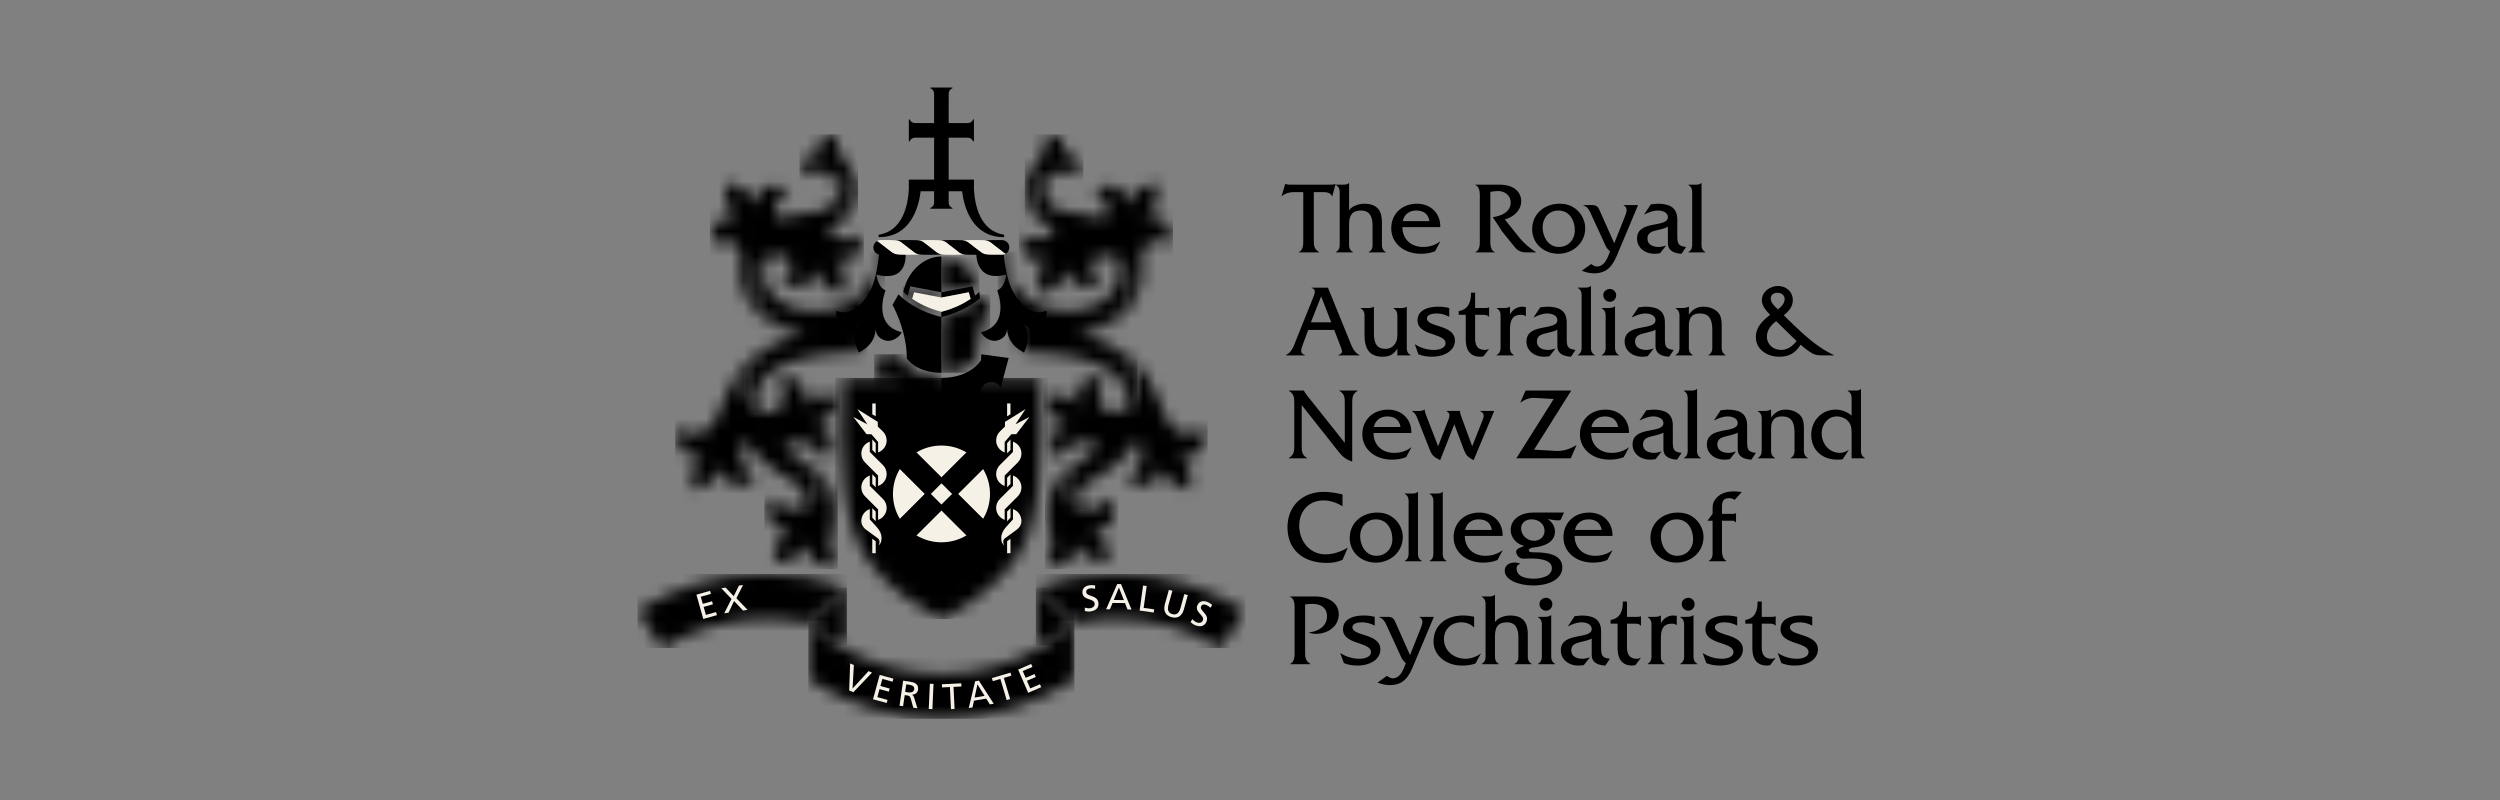 <svg width="200" height="64" viewBox="0 0 200 64" fill="none" xmlns="http://www.w3.org/2000/svg">
<rect x="0" y="0" width="200" height="64" fill="#808080" stroke="none"/>
<mask id="mask0_2763_3855" style="mask-type:luminance" maskUnits="userSpaceOnUse" x="79" y="20" width="12" height="14">
<path d="M79.823 20.113L80.312 22.011C80.377 21.997 80.44 21.982 80.506 21.965C80.506 21.965 80.488 22.16 80.412 22.4L81.911 28.204C81.911 28.204 83.061 28.124 85.097 28.409C87.576 28.755 90.153 29.81 90.153 31.847C90.153 32.45 89.769 32.978 89.167 33.033C89.148 33.034 89.129 33.035 89.109 33.038C90.184 33.013 90.991 32.345 90.991 30.896C90.991 29.127 89.587 27.935 88.389 27.388C87.776 27.123 87.076 26.889 86.264 26.675C86.264 26.675 90.347 26.149 90.347 22.965C90.347 20.881 89.277 20.473 88.504 20.448C90.459 20.732 89.857 24.862 85.467 24.893C80.847 24.924 80.395 20.789 80.395 20.789L80.333 20.131L79.823 20.113Z" fill="white"/>
</mask>
<g mask="url(#mask0_2763_3855)">
<path d="M90.991 20.113H79.823V33.038H90.991V20.113Z" fill="black"/>
</g>
<mask id="mask1_2763_3855" style="mask-type:luminance" maskUnits="userSpaceOnUse" x="82" y="10" width="5" height="9">
<path d="M83.581 10.75C84.138 11.841 82.706 13.242 82.434 13.72C82.132 14.252 81.985 14.879 82.046 15.536C82.156 16.712 82.945 17.789 84.001 18.152C83.4 17.875 82.704 17.056 82.704 15.932C82.704 14.424 84.217 13.716 85.236 13.716L85.246 13.724C85.668 13.73 86.046 13.867 86.326 14.139C86.665 12.78 86.1 12.214 85.018 12.324C85.538 10.863 84.17 10.746 83.72 10.746C83.634 10.746 83.581 10.75 83.581 10.75Z" fill="white"/>
</mask>
<g mask="url(#mask1_2763_3855)">
<path d="M86.665 10.746H81.985V18.152H86.665V10.746Z" fill="black"/>
</g>
<mask id="mask2_2763_3855" style="mask-type:luminance" maskUnits="userSpaceOnUse" x="81" y="13" width="13" height="14">
<path d="M82.704 15.932C82.704 17.056 83.4 17.875 84.001 18.152C84.134 18.198 84.272 18.234 84.411 18.257C83.585 19.742 81.893 19.041 81.72 18.698C81.72 18.698 81.518 20.173 82.312 20.615C83.203 21.112 83.779 20.577 83.879 20.473C82.838 21.579 83.003 22.675 83.214 23.543C84.064 23.267 85.088 22.831 85.485 21.369C85.449 21.509 85.297 22.278 86.186 22.772C86.981 23.217 87.947 22.609 88.136 22.271C87.707 22.221 87.357 21.883 87.318 21.436C87.272 20.928 87.668 20.468 88.178 20.439C88.295 20.428 88.403 20.433 88.504 20.448C89.277 20.473 90.347 20.881 90.347 22.965C90.347 26.149 86.264 26.675 86.264 26.675C86.264 26.675 92.158 26.145 91.365 20.598C91.251 19.803 91.893 19.412 92.365 19.243C92.785 19.091 93.243 19.262 93.468 19.628C93.693 19.315 93.836 18.186 93.099 17.654C92.272 17.06 91.636 17.523 91.525 17.618C91.521 17.622 91.515 17.626 91.509 17.631H91.508C91.508 17.632 91.508 17.632 91.508 17.633C91.508 17.633 91.508 17.632 91.508 17.631H91.509C91.511 17.629 91.517 17.625 91.525 17.618C92.686 16.636 92.647 15.53 92.541 14.644C91.663 14.824 90.594 15.134 90.033 16.544C90.033 16.545 90.032 16.545 90.032 16.546C90.028 16.561 90.024 16.567 90.024 16.567C90.026 16.561 90.03 16.552 90.032 16.546C90.032 16.545 90.033 16.545 90.033 16.544C90.083 16.409 90.324 15.664 89.497 15.069C88.76 14.54 87.729 15.034 87.504 15.346C88.196 15.504 89.081 16.507 88.252 17.595C87.326 17.068 85.993 17.2 84.776 16.838C84.112 16.638 83.632 16.018 83.573 15.396C83.496 14.561 84.153 13.815 85.041 13.733C85.11 13.726 85.178 13.724 85.246 13.724L85.236 13.716C84.217 13.716 82.704 14.424 82.704 15.932Z" fill="white"/>
</mask>
<g mask="url(#mask2_2763_3855)">
<path d="M93.836 13.716H81.518V26.675H93.836V13.716Z" fill="black"/>
</g>
<mask id="mask3_2763_3855" style="mask-type:luminance" maskUnits="userSpaceOnUse" x="83" y="27" width="14" height="14">
<path d="M90.991 30.896C90.991 32.345 90.185 33.013 89.109 33.038H89.063H89.048C88.58 33.03 88.17 32.726 88.028 32.291C87.841 31.722 87.879 31.083 88.197 30.522C88.236 30.453 88.273 30.386 88.319 30.323C87.982 30.133 86.835 30.117 86.388 30.907C85.886 31.792 86.418 32.369 86.523 32.47C85.42 31.425 84.319 31.587 83.447 31.792C83.722 32.642 84.153 33.663 85.618 34.066C85.478 34.029 84.708 33.874 84.207 34.758C83.76 35.548 84.369 36.52 84.706 36.707C84.736 36.638 84.774 36.572 84.812 36.503C85.41 35.446 86.573 34.884 87.996 35.747C87.508 36.213 87.102 36.466 86.645 36.747C86.127 37.078 85.247 37.821 85.247 38.848C85.247 39.915 86.07 40.766 87.186 40.766H87.189C86.694 40.752 86.275 40.358 86.228 39.858C86.214 39.715 86.228 39.572 86.279 39.447C86.591 38.68 87.315 38.564 88.776 37.516C90.173 36.511 90.51 35.961 90.984 35.122C91.656 36.133 91.376 37.494 90.363 38.165C90.296 38.208 90.233 38.25 90.162 38.286C90.377 38.607 91.389 39.144 92.148 38.644C92.999 38.083 92.79 37.327 92.743 37.19C92.74 37.185 92.737 37.178 92.735 37.172C92.736 37.175 92.739 37.181 92.743 37.19C93.249 38.62 94.301 38.976 95.171 39.19C95.316 38.307 95.397 37.203 94.278 36.178C94.275 36.175 94.272 36.172 94.27 36.171C94.272 36.172 94.275 36.175 94.278 36.178C94.386 36.275 94.999 36.764 95.849 36.202C96.609 35.702 96.51 34.562 96.295 34.24C96.237 34.289 96.172 34.333 96.106 34.376C95.091 35.044 93.994 34.684 93.455 33.753C93.086 33.113 92.731 32.091 92.338 31.223C91.584 29.543 90.531 28.306 88.389 27.388C89.587 27.935 90.991 29.127 90.991 30.896Z" fill="white"/>
</mask>
<g mask="url(#mask3_2763_3855)">
<path d="M96.608 27.388H83.447V40.766H96.608V27.388Z" fill="black"/>
</g>
<mask id="mask4_2763_3855" style="mask-type:luminance" maskUnits="userSpaceOnUse" x="83" y="36" width="7" height="10">
<path d="M85.636 37.402C83.981 38.593 83.716 40.238 83.848 41.662C83.979 43.079 84.709 43.906 83.6 45.003C83.868 45.282 84.816 45.529 85.472 44.897C86.28 44.117 85.924 43.439 85.924 43.439C86.682 44.772 87.79 44.931 88.691 44.984C88.669 44.091 88.551 42.989 87.26 42.185C87.247 42.176 87.241 42.173 87.241 42.173C87.247 42.176 87.253 42.179 87.26 42.185C87.383 42.261 88.078 42.629 88.811 41.922C89.466 41.292 89.122 40.04 88.853 39.764C88.803 39.822 88.745 39.967 88.696 40.027C88.282 40.533 87.789 40.717 87.3 40.76C87.262 40.766 87.224 40.766 87.188 40.766H87.186C86.07 40.766 85.247 39.915 85.247 38.848C85.247 37.821 86.127 37.078 86.645 36.748C86.344 36.931 86.022 37.128 85.636 37.402Z" fill="white"/>
</mask>
<g mask="url(#mask4_2763_3855)">
<path d="M89.466 36.748H83.6V45.529H89.466V36.748Z" fill="black"/>
</g>
<path fill-rule="evenodd" clip-rule="evenodd" d="M74.428 7V7.06C74.603 7.124 74.728 7.288 74.728 7.484L74.729 9.845H73.2C73.004 9.845 72.832 9.722 72.769 9.548H72.707V11.314H72.769C72.832 11.142 72.998 11.015 73.194 11.015L74.729 11.014V14.368H72.706V15.175C72.636 16.364 72.246 18.483 70.291 18.777V18.972C72.814 18.987 73.494 16.631 73.655 15.299H74.729L74.728 16.213C74.728 16.406 74.604 16.573 74.429 16.636V16.697H76.192V16.636C76.019 16.573 75.895 16.406 75.895 16.213L75.893 15.299H76.967C77.128 16.631 77.809 18.987 80.331 18.972V18.777C78.378 18.483 77.987 16.364 77.916 15.175V14.368H75.893V11.014L77.429 11.015C77.625 11.015 77.79 11.142 77.855 11.314H77.915V9.548H77.855C77.79 9.722 77.62 9.845 77.423 9.845H75.893L75.895 7.484C75.895 7.288 76.021 7.124 76.195 7.06V7H74.428Z" fill="black"/>
<mask id="mask5_2763_3855" style="mask-type:luminance" maskUnits="userSpaceOnUse" x="67" y="30" width="17" height="20">
<path d="M67.491 30.235C67.491 30.235 66.808 38.704 68.41 42.915C70.013 47.127 75.311 49.526 75.311 49.526C75.311 49.526 80.611 47.127 82.213 42.915C83.816 38.704 83.132 30.235 83.132 30.235H67.491Z" fill="white"/>
</mask>
<g mask="url(#mask5_2763_3855)">
<path d="M83.816 30.235H66.808V49.526H83.816V30.235Z" fill="black"/>
</g>
<mask id="mask6_2763_3855" style="mask-type:luminance" maskUnits="userSpaceOnUse" x="82" y="45" width="18" height="7">
<path d="M82.868 47.01L85.953 49.851V49.854C87.04 49.62 88.165 49.496 89.321 49.496C92.377 49.496 95.231 50.355 97.657 51.844L99.623 48.849C96.634 46.993 93.102 45.918 89.321 45.918C87.058 45.918 84.887 46.305 82.868 47.01Z" fill="white"/>
</mask>
<g mask="url(#mask6_2763_3855)">
<path d="M99.623 45.918H82.868V51.844H99.623V45.918Z" fill="black"/>
</g>
<mask id="mask7_2763_3855" style="mask-type:luminance" maskUnits="userSpaceOnUse" x="82" y="47" width="4" height="5">
<path d="M82.868 50.856L83.546 51.63C84.405 51.11 85.21 50.516 85.953 49.851L82.868 47.01V50.856Z" fill="white"/>
</mask>
<g mask="url(#mask7_2763_3855)">
<path d="M85.953 47.01H82.868V51.63H85.953V47.01Z" fill="black"/>
</g>
<mask id="mask8_2763_3855" style="mask-type:luminance" maskUnits="userSpaceOnUse" x="51" y="45" width="17" height="7">
<path d="M51 48.849L52.966 51.844C55.391 50.355 58.244 49.496 61.302 49.496C62.459 49.496 63.582 49.62 64.669 49.854V49.851L67.756 47.01C65.734 46.305 63.564 45.918 61.302 45.918C57.519 45.918 53.989 46.993 51 48.849Z" fill="white"/>
</mask>
<g mask="url(#mask8_2763_3855)">
<path d="M67.756 45.918H51V51.844H67.756V45.918Z" fill="black"/>
</g>
<mask id="mask9_2763_3855" style="mask-type:luminance" maskUnits="userSpaceOnUse" x="64" y="47" width="4" height="5">
<path d="M64.669 49.851C65.41 50.516 66.218 51.11 67.075 51.63L67.756 50.856V47.01L64.669 49.851Z" fill="white"/>
</mask>
<g mask="url(#mask9_2763_3855)">
<path d="M67.756 47.01H64.669V51.63H67.756V47.01Z" fill="black"/>
</g>
<mask id="mask10_2763_3855" style="mask-type:luminance" maskUnits="userSpaceOnUse" x="64" y="49" width="22" height="9">
<path d="M83.546 51.63C81.142 53.085 78.329 53.923 75.311 53.923C72.292 53.923 69.479 53.085 67.075 51.63C66.218 51.111 65.41 50.516 64.669 49.851V54.348C64.674 54.352 64.68 54.355 64.685 54.36C67.744 56.346 71.388 57.5 75.311 57.5C79.234 57.5 82.88 56.346 85.939 54.36C85.944 54.355 85.948 54.352 85.953 54.348V49.855V49.851C85.21 50.516 84.405 51.111 83.546 51.63Z" fill="white"/>
</mask>
<g mask="url(#mask10_2763_3855)">
<path d="M85.953 49.851H64.669V57.5H85.953V49.851Z" fill="black"/>
</g>
<path d="M87.605 47.108C87.451 47.069 87.367 47.05 87.217 47.07C87.055 47.09 86.874 47.168 86.897 47.377C86.943 47.764 87.798 47.572 87.875 48.233C87.926 48.661 87.615 48.872 87.21 48.918C87.069 48.934 86.928 48.911 86.788 48.884L86.787 48.612C86.889 48.642 87.069 48.678 87.215 48.661C87.379 48.642 87.6 48.523 87.572 48.288C87.519 47.838 86.668 48.064 86.595 47.44C86.553 47.083 86.812 46.861 87.174 46.818C87.309 46.801 87.469 46.807 87.614 46.838L87.605 47.108Z" fill="#F6F1E7"/>
<path d="M89.376 46.725L89.681 46.728L90.519 48.761L90.201 48.758L89.999 48.245L89.005 48.236L88.793 48.743L88.489 48.74L89.376 46.725ZM89.515 47.002L89.102 47.998L89.91 48.006L89.515 47.002Z" fill="#F6F1E7"/>
<path d="M91.448 46.844L91.736 46.882L91.492 48.633L92.332 48.75L92.297 49.003L91.169 48.845L91.448 46.844Z" fill="#F6F1E7"/>
<path d="M94.713 48.743C94.563 49.289 94.203 49.507 93.722 49.375C93.24 49.243 93.044 48.876 93.192 48.327L93.511 47.186L93.791 47.262L93.484 48.369C93.381 48.742 93.427 49.032 93.791 49.131C94.151 49.23 94.339 49.005 94.442 48.631L94.746 47.527L95.027 47.603L94.713 48.743Z" fill="#F6F1E7"/>
<path d="M96.835 48.626C96.722 48.517 96.656 48.462 96.517 48.402C96.368 48.34 96.168 48.318 96.087 48.514C95.937 48.872 96.774 49.124 96.516 49.739C96.349 50.137 95.975 50.167 95.599 50.01C95.469 49.957 95.357 49.865 95.251 49.772L95.381 49.535C95.456 49.61 95.595 49.732 95.731 49.789C95.883 49.854 96.133 49.856 96.226 49.638C96.401 49.22 95.549 49 95.793 48.42C95.93 48.089 96.267 48.022 96.604 48.162C96.73 48.214 96.868 48.297 96.977 48.396L96.835 48.626Z" fill="#F6F1E7"/>
<path d="M55.713 47.574L56.804 47.266L56.874 47.511L56.062 47.74L56.223 48.309L56.963 48.1L57.032 48.344L56.291 48.554L56.473 49.194L57.286 48.964L57.355 49.21L56.264 49.518L55.713 47.574Z" fill="#F6F1E7"/>
<path d="M58.521 47.916L57.707 47.059L58.05 47.007L58.699 47.694L59.116 46.848L59.444 46.802L58.909 47.853L59.806 48.79L59.444 48.844L58.726 48.083L58.281 49.014L57.937 49.064L58.521 47.916Z" fill="#F6F1E7"/>
<path d="M68.271 55.376L67.935 55.236L68.01 53.078L68.31 53.203L68.204 55.074L68.213 55.075L69.482 53.689L69.764 53.808L68.271 55.376Z" fill="#F6F1E7"/>
<path d="M70.377 53.991L71.473 54.291L71.405 54.538L70.59 54.313L70.432 54.881L71.173 55.087L71.107 55.333L70.364 55.129L70.187 55.771L71.004 55.993L70.935 56.239L69.84 55.941L70.377 53.991Z" fill="#F6F1E7"/>
<path d="M72.25 54.454L72.742 54.524C73.138 54.582 73.514 54.7 73.442 55.178C73.409 55.423 73.202 55.567 72.963 55.576L72.962 55.58C73.045 55.628 73.083 55.677 73.128 55.81L73.393 56.661L73.064 56.615L72.857 55.875C72.796 55.668 72.702 55.654 72.55 55.631L72.377 55.608L72.248 56.496L71.96 56.456L72.25 54.454ZM72.412 55.354L72.656 55.39C72.931 55.429 73.11 55.334 73.138 55.14C73.165 54.96 73.043 54.827 72.778 54.787L72.501 54.746L72.412 55.354Z" fill="#F6F1E7"/>
<path d="M74.391 54.699L74.682 54.711L74.592 56.729L74.299 56.718L74.391 54.699Z" fill="#F6F1E7"/>
<path d="M75.993 54.965L75.363 54.994L75.35 54.741L76.9 54.666L76.912 54.921L76.282 54.951L76.365 56.717L76.077 56.729L75.993 54.965Z" fill="#F6F1E7"/>
<path d="M78.009 54.504L78.309 54.451L79.5 56.298L79.187 56.352L78.897 55.886L77.917 56.056L77.801 56.593L77.5 56.644L78.009 54.504ZM78.195 54.746L77.968 55.804L78.765 55.667L78.195 54.746Z" fill="#F6F1E7"/>
<path d="M80.028 54.314L79.425 54.492L79.352 54.249L80.836 53.808L80.909 54.053L80.305 54.232L80.811 55.924L80.534 56.007L80.028 54.314Z" fill="#F6F1E7"/>
<path d="M81.45 53.567L82.493 53.116L82.594 53.352L81.818 53.685L82.053 54.227L82.76 53.923L82.862 54.159L82.155 54.462L82.42 55.075L83.197 54.741L83.299 54.972L82.254 55.423L81.45 53.567Z" fill="#F6F1E7"/>
<path fill-rule="evenodd" clip-rule="evenodd" d="M70.228 34.127L70.616 34.505C70.808 34.687 70.933 34.951 70.933 35.238C70.933 35.681 70.646 36.055 70.248 36.193V35.358L69.714 34.74L69.322 34.734L68.269 33.358L69.384 33.943L68.581 32.725L70.221 33.749L70.228 34.127Z" fill="#F6F1E7"/>
<path fill-rule="evenodd" clip-rule="evenodd" d="M70.248 38.876C70.646 38.741 70.933 38.365 70.933 37.922C70.933 37.633 70.808 37.37 70.616 37.187L69.583 36.157V35.333C69.188 35.471 68.906 35.844 68.906 36.287C68.906 36.572 69.027 36.831 69.218 37.014L70.248 38.044V38.876Z" fill="#F6F1E7"/>
<path fill-rule="evenodd" clip-rule="evenodd" d="M69.783 35.996L70.055 36.264V35.457L69.783 35.152V35.996Z" fill="#F6F1E7"/>
<path fill-rule="evenodd" clip-rule="evenodd" d="M69.783 38.714L70.055 38.981V38.223L69.783 37.949V38.714Z" fill="#F6F1E7"/>
<path fill-rule="evenodd" clip-rule="evenodd" d="M69.783 41.414L70.055 41.704V40.926L69.783 40.651V41.414Z" fill="#F6F1E7"/>
<path fill-rule="evenodd" clip-rule="evenodd" d="M69.783 44.252L70.055 44.26V43.302L69.783 43.099V44.252Z" fill="#F6F1E7"/>
<path fill-rule="evenodd" clip-rule="evenodd" d="M69.783 33.143L70.055 33.301V32.275H69.783V33.143Z" fill="#F6F1E7"/>
<path fill-rule="evenodd" clip-rule="evenodd" d="M70.248 41.587C70.646 41.45 70.933 41.073 70.933 40.631C70.933 40.343 70.808 40.081 70.616 39.897L69.583 38.869V38.043C69.188 38.181 68.906 38.555 68.906 38.995C68.906 39.281 69.027 39.539 69.218 39.723L70.248 40.753V41.587Z" fill="#F6F1E7"/>
<path fill-rule="evenodd" clip-rule="evenodd" d="M70.266 43.65C70.418 43.518 70.525 43.414 70.525 43.003C70.525 42.779 70.407 42.461 70.155 42.182L69.584 41.55L69.583 40.726C69.189 40.864 68.906 41.238 68.906 41.68C68.906 41.964 69.064 42.226 69.327 42.406L70.248 43.079C70.349 43.165 70.441 43.38 70.266 43.65Z" fill="#F6F1E7"/>
<mask id="mask11_2763_3855" style="mask-type:luminance" maskUnits="userSpaceOnUse" x="59" y="20" width="12" height="14">
<path d="M70.29 20.131L70.228 20.789C70.228 20.789 69.774 24.924 65.155 24.893C60.764 24.862 60.164 20.732 62.119 20.448C61.345 20.473 60.276 20.881 60.276 22.965C60.276 26.149 64.358 26.675 64.358 26.675C63.545 26.889 62.846 27.123 62.232 27.388C61.036 27.935 59.633 29.127 59.633 30.896C59.633 32.345 60.439 33.013 61.513 33.038C61.494 33.035 61.475 33.034 61.455 33.033C60.854 32.978 60.468 32.45 60.468 31.847C60.468 29.81 63.047 28.755 65.525 28.409C67.559 28.124 68.752 28.171 68.752 28.171L70.216 22.417C70.135 22.167 70.114 21.965 70.114 21.965C70.184 21.982 70.251 21.999 70.317 22.011L70.8 20.113L70.29 20.131Z" fill="white"/>
</mask>
<g mask="url(#mask11_2763_3855)">
<path d="M70.8 20.113H59.633V33.038H70.8V20.113Z" fill="black"/>
</g>
<mask id="mask12_2763_3855" style="mask-type:luminance" maskUnits="userSpaceOnUse" x="64" y="10" width="5" height="9">
<path d="M65.603 12.324C64.524 12.214 63.958 12.78 64.296 14.139C64.577 13.867 64.954 13.73 65.377 13.724L65.386 13.716C66.406 13.716 67.918 14.424 67.918 15.932C67.918 17.056 67.224 17.875 66.621 18.152C67.678 17.789 68.467 16.712 68.576 15.536C68.638 14.879 68.492 14.252 68.189 13.72C67.917 13.242 66.487 11.841 67.041 10.75C67.041 10.75 66.989 10.746 66.903 10.746C66.452 10.746 65.084 10.863 65.603 12.324Z" fill="white"/>
</mask>
<g mask="url(#mask12_2763_3855)">
<path d="M68.639 10.746H63.958V18.152H68.639V10.746Z" fill="black"/>
</g>
<mask id="mask13_2763_3855" style="mask-type:luminance" maskUnits="userSpaceOnUse" x="56" y="13" width="13" height="14">
<path d="M65.377 13.725C65.444 13.725 65.513 13.726 65.581 13.733C66.469 13.815 67.127 14.561 67.047 15.396C66.99 16.018 66.509 16.638 65.847 16.838C64.631 17.2 63.297 17.068 62.37 17.595C61.544 16.507 62.427 15.504 63.118 15.346C62.893 15.034 61.863 14.54 61.124 15.069C60.298 15.664 60.539 16.409 60.59 16.544C60.028 15.134 58.962 14.824 58.084 14.644C57.975 15.53 57.935 16.636 59.097 17.618C58.986 17.523 58.353 17.06 57.525 17.654C56.787 18.186 56.93 19.315 57.156 19.628C57.38 19.262 57.837 19.091 58.26 19.243C58.73 19.412 59.372 19.803 59.259 20.598C58.464 26.145 64.358 26.675 64.358 26.675C64.358 26.675 60.276 26.149 60.276 22.965C60.276 20.881 61.345 20.473 62.12 20.448C62.221 20.433 62.329 20.428 62.444 20.439C62.957 20.468 63.35 20.928 63.306 21.436C63.266 21.883 62.915 22.221 62.487 22.271C62.676 22.609 63.641 23.217 64.437 22.772C65.326 22.278 65.175 21.509 65.137 21.369C65.134 21.354 65.131 21.348 65.131 21.348C65.134 21.354 65.137 21.362 65.137 21.369C65.537 22.831 66.559 23.267 67.41 23.543C67.619 22.675 67.786 21.579 66.743 20.473L66.726 20.456C66.734 20.462 66.739 20.468 66.743 20.473C66.844 20.577 67.419 21.112 68.311 20.615C69.104 20.173 68.903 18.698 68.903 18.698C68.729 19.041 67.039 19.742 66.212 18.257C66.351 18.234 66.49 18.198 66.622 18.152C67.225 17.875 67.918 17.056 67.918 15.932C67.918 14.424 66.406 13.716 65.386 13.716L65.377 13.725Z" fill="white"/>
</mask>
<g mask="url(#mask13_2763_3855)">
<path d="M69.104 13.716H56.787V26.675H69.104V13.716Z" fill="black"/>
</g>
<mask id="mask14_2763_3855" style="mask-type:luminance" maskUnits="userSpaceOnUse" x="54" y="27" width="14" height="14">
<path d="M58.285 31.223C57.893 32.091 57.537 33.113 57.166 33.753C56.63 34.684 55.529 35.044 54.517 34.376C54.452 34.333 54.385 34.289 54.328 34.24C54.113 34.562 54.015 35.702 54.775 36.202C55.624 36.764 56.238 36.275 56.346 36.178C55.224 37.203 55.306 38.307 55.452 39.19C56.321 38.976 57.373 38.62 57.88 37.19C57.833 37.327 57.623 38.083 58.474 38.644C59.234 39.144 60.246 38.607 60.459 38.286C60.391 38.25 60.326 38.208 60.261 38.165C59.246 37.494 58.968 36.133 59.639 35.122C60.112 35.961 60.45 36.511 61.845 37.516C63.307 38.564 64.033 38.68 64.343 39.447C64.396 39.572 64.406 39.715 64.394 39.858C64.347 40.358 63.929 40.752 63.436 40.766C64.553 40.766 65.375 39.915 65.375 38.848C65.375 37.821 64.497 37.078 63.979 36.747C63.52 36.466 63.115 36.213 62.627 35.747C64.05 34.884 65.212 35.446 65.811 36.503C65.848 36.572 65.888 36.638 65.918 36.707C66.255 36.52 66.863 35.549 66.415 34.758C65.915 33.874 65.144 34.029 65.004 34.066C66.469 33.663 66.899 32.642 67.174 31.792C66.304 31.587 65.204 31.425 64.099 32.47C64.09 32.479 64.085 32.483 64.085 32.483C64.089 32.478 64.093 32.473 64.099 32.47C64.205 32.369 64.735 31.792 64.235 30.907C63.788 30.117 62.639 30.133 62.303 30.323C62.349 30.386 62.387 30.453 62.424 30.522C62.743 31.083 62.784 31.722 62.596 32.291C62.453 32.726 62.042 33.03 61.574 33.038H61.561H61.514C60.439 33.013 59.633 32.345 59.633 30.896C59.633 29.127 61.036 27.935 62.232 27.388C60.091 28.306 59.04 29.543 58.285 31.223Z" fill="white"/>
</mask>
<g mask="url(#mask14_2763_3855)">
<path d="M67.174 27.388H54.015V40.766H67.174V27.388Z" fill="black"/>
</g>
<mask id="mask15_2763_3855" style="mask-type:luminance" maskUnits="userSpaceOnUse" x="61" y="36" width="7" height="10">
<path d="M65.375 38.848C65.375 39.915 64.553 40.766 63.436 40.766C63.398 40.766 63.362 40.766 63.322 40.76C62.833 40.717 62.341 40.533 61.927 40.027C61.878 39.967 61.819 39.822 61.767 39.764C61.501 40.04 61.155 41.292 61.811 41.922C62.545 42.629 63.239 42.261 63.362 42.185C62.072 42.989 61.953 44.091 61.933 44.984C62.83 44.931 63.939 44.772 64.699 43.439C64.699 43.439 64.342 44.117 65.151 44.897C65.806 45.529 66.753 45.282 67.022 45.003C65.912 43.906 66.642 43.079 66.775 41.662C66.906 40.238 66.642 38.593 64.986 37.402C64.602 37.128 64.28 36.931 63.979 36.748C64.497 37.078 65.375 37.821 65.375 38.848Z" fill="white"/>
</mask>
<g mask="url(#mask15_2763_3855)">
<path d="M67.022 36.748H61.155V45.529H67.022V36.748Z" fill="black"/>
</g>
<mask id="mask16_2763_3855" style="mask-type:luminance" maskUnits="userSpaceOnUse" x="72" y="22" width="4" height="4">
<path d="M75.316 24.945V23.807V24.945ZM72.723 23.274L72.616 23.651C72.459 23.526 72.345 23.424 72.276 23.357L72.223 23.863C72.711 24.271 73.725 24.979 75.316 25.37V24.945C74.27 24.672 73.492 24.258 72.974 23.909L73.121 23.383L75.316 23.807V23.383L73.199 22.978L72.824 22.907L72.723 23.274Z" fill="white"/>
</mask>
<g mask="url(#mask16_2763_3855)">
<path d="M75.316 22.907H72.223V25.37H75.316V22.907Z" fill="black"/>
</g>
<path fill-rule="evenodd" clip-rule="evenodd" d="M75.316 20.516V22.849V23.382L73.199 22.978L72.825 22.907L72.723 23.273L72.616 23.651C72.459 23.526 72.345 23.424 72.276 23.357C72.52 21.901 73.788 20.516 75.316 20.516Z" fill="black"/>
<path d="M71.881 23.543C71.881 23.543 71.993 23.671 72.223 23.863C72.711 24.271 73.725 24.979 75.316 25.37V29.824H75.315C73.274 29.824 72.549 28.677 72.549 28.677C72.549 28.509 72.542 28.342 72.528 28.175C72.384 26.115 71.401 24.393 71.401 24.393L71.881 23.543Z" fill="black"/>
<mask id="mask17_2763_3855" style="mask-type:luminance" maskUnits="userSpaceOnUse" x="69" y="28" width="7" height="7">
<path d="M69.93 28.639L70.562 31.001C70.713 30.735 70.996 30.561 71.319 30.561C71.802 30.561 72.193 30.95 72.193 31.43C72.193 31.783 71.98 32.086 71.677 32.223C72.421 32.891 73.587 33.775 75.31 34.7L75.313 30.233C73.075 30.233 72.233 28.953 72.198 28.898L72.136 28.799V28.677C72.136 28.525 72.13 28.373 72.12 28.341L69.93 28.639Z" fill="white"/>
</mask>
<g mask="url(#mask17_2763_3855)">
<path d="M75.313 28.341H69.93V34.7H75.313V28.341Z" fill="black"/>
</g>
<path fill-rule="evenodd" clip-rule="evenodd" d="M77.325 36.2C76.74 35.846 76.052 35.643 75.318 35.643C74.582 35.643 73.897 35.846 73.31 36.2L75.318 38.202L77.325 36.2Z" fill="#F6F1E7"/>
<path fill-rule="evenodd" clip-rule="evenodd" d="M71.993 37.512C71.639 38.098 71.436 38.782 71.436 39.514C71.436 40.246 71.639 40.932 71.993 41.516L74 39.514L71.993 37.512Z" fill="#F6F1E7"/>
<path fill-rule="evenodd" clip-rule="evenodd" d="M78.641 41.515C78.997 40.933 79.2 40.246 79.2 39.514C79.2 38.782 78.997 38.098 78.641 37.512L76.635 39.514L78.641 41.515Z" fill="#F6F1E7"/>
<path fill-rule="evenodd" clip-rule="evenodd" d="M73.31 42.827C73.897 43.181 74.582 43.385 75.317 43.385C76.052 43.385 76.74 43.181 77.325 42.827L75.317 40.826L73.31 42.827Z" fill="#F6F1E7"/>
<path fill-rule="evenodd" clip-rule="evenodd" d="M74 39.514L71.993 41.516C72.32 42.052 72.772 42.503 73.31 42.827L75.317 40.826L74 39.514Z" fill="black"/>
<path fill-rule="evenodd" clip-rule="evenodd" d="M76.634 39.515L78.641 37.513C78.316 36.975 77.862 36.525 77.325 36.201L75.317 38.201L76.634 39.515Z" fill="black"/>
<path fill-rule="evenodd" clip-rule="evenodd" d="M75.317 38.201L73.31 36.2C72.772 36.525 72.32 36.975 71.992 37.513L74 39.515L75.317 38.201Z" fill="black"/>
<path fill-rule="evenodd" clip-rule="evenodd" d="M78.642 41.515L76.635 39.514L75.317 40.827L77.325 42.827C77.862 42.503 78.316 42.052 78.642 41.515Z" fill="black"/>
<path d="M74.234 39.514L75.318 38.435L76.4 39.515L75.317 40.594L74.234 39.514Z" fill="#F6F1E7"/>
<path d="M75.317 38.667L76.167 39.514L75.317 40.361L74.467 39.514L75.317 38.667ZM75.317 38.202L74 39.515L75.317 40.827L76.635 39.515L75.317 38.202Z" fill="black"/>
<path fill-rule="evenodd" clip-rule="evenodd" d="M78.431 31.43C78.431 30.95 78.822 30.56 79.303 30.56C79.627 30.56 79.91 30.736 80.061 31L80.692 28.64L78.501 28.342C78.493 28.373 78.487 28.524 78.487 28.676V28.798L78.422 28.898C78.39 28.954 77.548 30.234 75.308 30.234V34.703C77.032 33.778 78.202 32.891 78.945 32.223C78.641 32.086 78.431 31.783 78.431 31.43Z" fill="black"/>
<path fill-rule="evenodd" clip-rule="evenodd" d="M80.394 34.127L80.007 34.505C79.812 34.687 79.691 34.951 79.691 35.238C79.691 35.681 79.978 36.055 80.375 36.193L80.373 35.358L80.909 34.74L81.299 34.734L82.352 33.358L81.238 33.943L82.043 32.725L80.401 33.749L80.394 34.127Z" fill="#F6F1E7"/>
<path fill-rule="evenodd" clip-rule="evenodd" d="M80.375 38.876C79.977 38.741 79.691 38.365 79.691 37.922C79.691 37.633 79.812 37.37 80.007 37.187L81.037 36.157L81.04 35.333C81.434 35.471 81.716 35.844 81.716 36.287C81.716 36.572 81.596 36.831 81.405 37.014L80.373 38.044L80.375 38.876Z" fill="#F6F1E7"/>
<path fill-rule="evenodd" clip-rule="evenodd" d="M80.838 35.996L80.569 36.264V35.457L80.838 35.152V35.996Z" fill="#F6F1E7"/>
<path fill-rule="evenodd" clip-rule="evenodd" d="M80.838 38.714L80.569 38.981V38.223L80.838 37.949V38.714Z" fill="#F6F1E7"/>
<path fill-rule="evenodd" clip-rule="evenodd" d="M80.838 41.414L80.569 41.704V40.926L80.838 40.651V41.414Z" fill="#F6F1E7"/>
<path fill-rule="evenodd" clip-rule="evenodd" d="M80.838 44.252L80.569 44.26V43.302L80.838 43.099V44.252Z" fill="#F6F1E7"/>
<path fill-rule="evenodd" clip-rule="evenodd" d="M80.838 33.143L80.569 33.301V32.275H80.838V33.143Z" fill="#F6F1E7"/>
<path fill-rule="evenodd" clip-rule="evenodd" d="M80.375 41.587C79.977 41.45 79.691 41.073 79.691 40.631C79.691 40.343 79.812 40.081 80.007 39.897L81.037 38.869L81.04 38.043C81.434 38.181 81.716 38.555 81.716 38.995C81.716 39.281 81.596 39.539 81.405 39.723L80.373 40.753L80.375 41.587Z" fill="#F6F1E7"/>
<path fill-rule="evenodd" clip-rule="evenodd" d="M80.355 43.65C80.204 43.518 80.098 43.414 80.098 43.003C80.098 42.779 80.216 42.461 80.467 42.182L81.038 41.55L81.04 40.726C81.434 40.864 81.716 41.238 81.716 41.68C81.716 41.964 81.559 42.226 81.296 42.406L80.374 43.079C80.272 43.165 80.182 43.38 80.355 43.65Z" fill="#F6F1E7"/>
<mask id="mask18_2763_3855" style="mask-type:luminance" maskUnits="userSpaceOnUse" x="75" y="23" width="5" height="7">
<path d="M78.4 23.863C77.915 24.271 76.895 24.979 75.307 25.37V29.824H75.308C77.347 29.824 78.076 28.677 78.076 28.677C78.076 28.509 78.08 28.341 78.093 28.175C78.239 26.115 79.22 24.393 79.22 24.393L78.742 23.543C78.742 23.543 78.629 23.67 78.4 23.863Z" fill="white"/>
</mask>
<g mask="url(#mask18_2763_3855)">
<path d="M79.22 23.543H75.307V29.824H79.22V23.543Z" fill="black"/>
</g>
<mask id="mask19_2763_3855" style="mask-type:luminance" maskUnits="userSpaceOnUse" x="75" y="20" width="4" height="4">
<path d="M75.307 23.383L77.424 22.978L77.799 22.907L77.901 23.274L78.005 23.651C78.162 23.526 78.277 23.424 78.346 23.357C78.103 21.901 76.834 20.516 75.307 20.516V23.383Z" fill="white"/>
</mask>
<g mask="url(#mask19_2763_3855)">
<path d="M78.346 20.516H75.307V23.651H78.346V20.516Z" fill="black"/>
</g>
<path d="M78.347 23.357C78.277 23.424 78.162 23.526 78.005 23.651L77.9 23.274L77.798 22.907L77.424 22.979L75.307 23.382V25.37C76.895 24.98 77.915 24.271 78.4 23.863L78.347 23.357ZM75.307 24.944V23.807L77.501 23.382L77.649 23.91C77.133 24.258 76.354 24.672 75.307 24.944Z" fill="black"/>
<path d="M75.316 24.942C76.358 24.67 77.134 24.258 77.649 23.91L77.501 23.382L75.312 23.804L73.122 23.382L72.975 23.91C73.491 24.258 74.264 24.67 75.307 24.942V24.944C75.309 24.944 75.31 24.944 75.312 24.944L75.316 24.944L75.316 24.942Z" fill="#F6F1E7"/>
<path d="M105.104 19.124C105.104 19.594 105.094 19.915 105.532 20.17V20.194H103.897V20.17C104.31 20.012 104.261 19.412 104.261 19.041V15.368H103.534C103.177 15.368 102.806 15.457 102.55 15.697H102.526L102.816 14.717H102.839C102.939 14.758 103.047 14.758 103.153 14.774H103.36H106.443C106.582 14.774 106.713 14.764 106.82 14.717H106.847L106.582 15.697H106.556C106.45 15.408 106.12 15.368 105.847 15.368H105.104L105.104 19.124Z" fill="black"/>
<path d="M107.399 14.774C107.59 14.774 107.788 14.774 107.904 14.644H107.927V16.816C108.176 16.462 108.737 16.298 109.142 16.298C110.283 16.298 110.555 16.982 110.555 17.78V19.28C110.555 19.66 110.505 19.964 110.869 20.17V20.194H109.497V20.17C109.862 19.964 109.803 19.66 109.803 19.28V18.028C109.803 17.362 109.589 16.842 108.877 16.842C108.151 16.842 107.927 17.244 107.927 17.978V19.28C107.927 19.66 107.879 19.964 108.241 20.17V20.194H106.862V20.17C107.226 19.964 107.175 19.66 107.175 19.28V15.688C107.175 15.31 107.226 15.004 106.862 14.797V14.774H107.399Z" fill="black"/>
<path d="M112.19 18.169C112.206 19.173 112.908 19.757 113.842 19.757C114.338 19.757 114.816 19.617 115.197 19.321H115.223L114.809 20.096C114.454 20.243 114.057 20.302 113.669 20.302C112.265 20.302 111.298 19.419 111.298 18.275C111.298 17.129 112.132 16.297 113.363 16.297C114.487 16.297 115.255 17.105 115.223 18.169L112.19 18.169ZM114.355 17.689C114.263 17.113 113.882 16.841 113.289 16.841C112.735 16.841 112.322 17.171 112.223 17.689H114.355Z" fill="black"/>
<path d="M119.987 14.774C121.094 14.774 121.697 15.35 121.697 16.099C121.697 16.824 121.062 17.392 120.383 17.552L121.573 19.04C121.92 19.47 122.441 19.898 122.911 20.194H122.151C121.713 20.194 121.441 20.088 121.192 19.783L120.185 18.539L119.426 17.377C120.086 17.278 120.855 16.974 120.855 16.198C120.855 15.604 120.342 15.26 119.789 15.284C119.598 15.293 119.417 15.317 119.226 15.35V19.04C119.226 19.419 119.177 20.021 119.598 20.17V20.194H118.021V20.17C118.44 20.021 118.384 19.412 118.384 19.04V15.936C118.384 15.556 118.44 14.956 118.021 14.797V14.774H119.987Z" fill="black"/>
<path d="M122.573 18.332C122.573 17.097 123.573 16.297 124.762 16.297C125.291 16.297 125.746 16.438 126.142 16.785C126.563 17.154 126.818 17.698 126.818 18.259C126.818 19.445 125.827 20.302 124.665 20.302C123.531 20.302 122.573 19.503 122.573 18.332ZM125.985 18.43C125.985 17.632 125.555 16.842 124.672 16.842C123.903 16.842 123.408 17.442 123.408 18.185C123.408 18.942 123.862 19.758 124.704 19.758C125.466 19.758 125.985 19.174 125.985 18.43Z" fill="black"/>
<path d="M129.973 17.369C130.096 17.048 130.287 16.611 129.89 16.43V16.405H131.047L129.33 20.492C128.883 21.553 128.304 21.866 127.528 21.866C127.172 21.866 126.866 21.784 126.545 21.66L127.288 21.124C127.428 21.216 127.577 21.322 127.751 21.322C128.329 21.322 128.578 20.706 128.751 20.253L128.799 20.119L128.767 20.078C128.494 19.807 128.494 19.765 128.337 19.419L127.33 17.228C127.165 16.867 127.066 16.578 126.668 16.43V16.405H127.37C127.676 16.405 127.833 16.528 127.925 16.735L129.14 19.462L129.973 17.369Z" fill="black"/>
<path d="M134.524 20.302C133.979 20.269 133.431 20.104 133.431 19.444V18.142C133.193 18.266 132.912 18.332 132.638 18.398C132.243 18.488 131.795 18.578 131.795 19.082C131.795 19.593 132.261 19.758 132.698 19.758C132.895 19.758 133.094 19.7 133.29 19.642L132.805 20.259C132.665 20.284 132.515 20.302 132.374 20.302C131.541 20.302 130.961 19.773 130.961 19.09C130.961 17.558 133.431 18.266 133.431 17.368C133.431 16.974 132.946 16.842 132.638 16.842C132.217 16.842 131.888 16.998 131.516 17.17L132.069 16.347L132.606 16.298C133.499 16.298 134.175 16.554 134.184 17.551V18.786C134.184 19.436 134.2 19.682 134.885 19.758L134.524 20.302Z" fill="black"/>
<path d="M135.571 14.774C135.762 14.774 135.976 14.783 136.098 14.644H136.124V19.28C136.124 19.66 136.066 19.964 136.432 20.17V20.194H135.066V20.17C135.422 19.964 135.374 19.66 135.374 19.28V15.688C135.374 15.31 135.422 15.004 135.066 14.797V14.774H135.571Z" fill="black"/>
<path d="M104.657 26.395L104.227 27.556C104.055 28.018 103.996 28.257 104.391 28.406V28.43H102.873V28.406C103.352 28.168 103.492 27.707 103.674 27.236L105.054 23.802C105.17 23.505 105.327 23.157 104.93 23.035V23.011H106.235L107.953 27.236C108.144 27.707 108.292 28.168 108.763 28.406V28.43H107.068V28.406C107.474 28.226 107.408 28.134 107.184 27.556L106.739 26.395L104.657 26.395ZM105.69 23.709L104.872 25.786H106.5L105.69 23.709Z" fill="black"/>
<path d="M111.897 24.642C112.111 24.642 112.368 24.674 112.517 24.535H112.542V27.532C112.542 27.91 112.491 28.216 112.854 28.406V28.43H111.79V27.894C111.492 28.348 111.178 28.538 110.6 28.538C109.625 28.538 109.163 27.985 109.163 26.824V25.555C109.163 25.175 109.212 24.872 108.849 24.665V24.642H109.385C109.568 24.642 109.773 24.633 109.89 24.535H109.914V26.683C109.914 27.441 110.128 27.91 110.847 27.91C111.392 27.91 111.79 27.466 111.79 26.832V25.564C111.79 25.175 111.838 24.879 111.476 24.665V24.642L111.897 24.642Z" fill="black"/>
<path d="M115.939 25.341C115.633 25.175 115.287 25.077 114.923 25.077C114.65 25.077 114.154 25.143 114.154 25.473C114.154 26.207 116.394 25.942 116.394 27.251C116.394 28.018 115.609 28.537 114.543 28.537C114.171 28.537 113.816 28.479 113.469 28.34L113.179 27.532C113.659 27.836 114.163 27.994 114.732 27.994C115.071 27.994 115.641 27.879 115.641 27.458C115.641 26.626 113.401 26.889 113.401 25.637C113.401 24.764 114.312 24.535 115.021 24.535C115.328 24.535 115.641 24.559 115.939 24.642L115.939 25.341Z" fill="black"/>
<path d="M118.01 26.832C118.01 27.146 117.913 27.994 118.795 27.994C118.911 27.994 119.019 27.952 119.126 27.91L118.69 28.496C118.606 28.521 118.516 28.538 118.424 28.538C117.144 28.538 117.261 27.22 117.261 26.898V25.184H116.697V24.889C117.473 24.757 117.681 24.179 117.681 23.414H118.01V24.642H118.788C118.896 24.642 119.019 24.642 119.103 24.592H119.126V25.341H119.103C118.971 25.168 118.722 25.184 118.507 25.184H118.01V26.832Z" fill="black"/>
<path d="M120.267 24.642C120.459 24.642 120.656 24.633 120.772 24.535H120.797V25.161C120.978 24.79 121.358 24.535 121.772 24.535L122.069 24.559V25.317C121.978 25.218 121.829 25.184 121.689 25.184C121.062 25.184 120.797 25.514 120.797 26.364V27.516C120.797 27.894 120.748 28.199 121.111 28.406V28.43H119.73V28.406C120.094 28.199 120.045 27.894 120.045 27.516V25.548C120.045 25.168 120.094 24.872 119.738 24.665V24.642L120.267 24.642Z" fill="black"/>
<path d="M125.677 28.538C125.132 28.504 124.589 28.34 124.589 27.68V26.38C124.348 26.504 124.067 26.568 123.795 26.634C123.397 26.724 122.952 26.816 122.952 27.316C122.952 27.829 123.413 27.994 123.852 27.994C124.05 27.994 124.248 27.936 124.447 27.878L123.959 28.496C123.818 28.52 123.669 28.538 123.53 28.538C122.695 28.538 122.116 28.01 122.116 27.326C122.116 25.794 124.589 26.504 124.589 25.606C124.589 25.209 124.099 25.078 123.795 25.078C123.373 25.078 123.042 25.234 122.67 25.408L123.224 24.584L123.761 24.534C124.653 24.534 125.332 24.79 125.339 25.786V27.022C125.339 27.672 125.355 27.918 126.041 27.994L125.677 28.538Z" fill="black"/>
<path d="M126.726 23.01C126.916 23.01 127.131 23.018 127.253 22.878H127.279V27.516C127.279 27.894 127.221 28.199 127.587 28.406V28.43H126.221V28.406C126.578 28.199 126.528 27.894 126.528 27.516V23.924C126.528 23.546 126.578 23.241 126.221 23.034V23.01L126.726 23.01Z" fill="black"/>
<path d="M128.642 24.642C128.83 24.642 129.038 24.633 129.179 24.509H129.203V27.516C129.203 27.894 129.154 28.2 129.518 28.406V28.43H128.138V28.406C128.501 28.2 128.45 27.894 128.45 27.516V25.548C128.45 25.168 128.501 24.872 128.138 24.665V24.642H128.642ZM128.799 24.146C128.493 24.146 128.261 23.907 128.261 23.602C128.261 23.313 128.526 23.118 128.799 23.118C129.08 23.118 129.295 23.357 129.295 23.629C129.295 23.9 129.08 24.146 128.799 24.146Z" fill="black"/>
<path d="M133.532 28.538C132.985 28.504 132.441 28.34 132.441 27.68V26.38C132.2 26.504 131.921 26.568 131.647 26.634C131.252 26.724 130.805 26.816 130.805 27.316C130.805 27.829 131.268 27.994 131.705 27.994C131.905 27.994 132.101 27.936 132.301 27.878L131.813 28.496C131.673 28.52 131.525 28.538 131.383 28.538C130.55 28.538 129.972 28.01 129.972 27.326C129.972 25.794 132.441 26.504 132.441 25.606C132.441 25.209 131.954 25.078 131.647 25.078C131.225 25.078 130.896 25.234 130.525 25.408L131.078 24.584L131.615 24.534C132.505 24.534 133.185 24.79 133.193 25.786V27.022C133.193 27.672 133.21 27.918 133.895 27.994L133.532 28.538Z" fill="black"/>
<path d="M134.53 24.642C134.712 24.642 134.91 24.633 135.083 24.535H135.11V25.168C135.398 24.774 135.735 24.535 136.273 24.535C136.735 24.535 137.265 24.715 137.529 25.102C137.761 25.432 137.736 25.942 137.736 26.328V27.524C137.736 27.903 137.687 28.199 138.05 28.406V28.43H136.67V28.406C137.034 28.199 136.985 27.894 136.985 27.524V26.411C136.985 25.53 136.735 25.078 135.986 25.078C135.233 25.078 135.11 25.579 135.11 26.066V27.524C135.11 27.903 135.059 28.199 135.423 28.406V28.43H134.044V28.406C134.406 28.199 134.358 27.894 134.358 27.516V25.555C134.358 25.175 134.406 24.872 134.044 24.665V24.642L134.53 24.642Z" fill="black"/>
<path d="M145.814 28.43C145.524 28.43 145.26 28.415 145.036 28.299C144.74 28.141 144.31 27.822 144.054 27.573C143.633 28.249 143.129 28.538 142.335 28.538C141.401 28.538 140.469 27.985 140.469 26.965C140.469 26.148 141.006 25.662 141.61 25.184C141.302 24.872 140.949 24.484 140.949 24.023C140.949 23.34 141.592 22.878 142.235 22.878C142.897 22.878 143.425 23.332 143.425 24.014C143.425 24.558 143.089 24.896 142.707 25.234C143.939 26.411 145.152 27.689 146.715 28.406V28.43H145.814ZM142.096 25.695C141.692 25.983 141.353 26.405 141.353 26.914C141.353 27.589 141.874 27.994 142.508 27.994C143.014 27.994 143.434 27.663 143.724 27.284L142.096 25.695ZM142.773 23.924C142.773 23.612 142.508 23.421 142.203 23.421C141.907 23.421 141.658 23.578 141.658 23.892C141.658 24.222 142.015 24.55 142.235 24.748C142.501 24.558 142.773 24.262 142.773 23.924Z" fill="black"/>
<path d="M104.137 35.595C104.137 36.056 104.127 36.385 104.566 36.641V36.666H103.104V36.641C103.542 36.385 103.542 36.056 103.542 35.595V32.307C103.542 31.847 103.542 31.517 103.111 31.271V31.245H104.319V31.253C104.353 31.353 104.384 31.393 104.442 31.46L104.557 31.625L107.582 35.431V32.307C107.582 31.847 107.59 31.517 107.152 31.271V31.245H108.606V31.271C108.177 31.517 108.177 31.847 108.177 32.307V36.93C107.59 36.733 107.334 36.461 106.97 35.989L104.137 32.407V35.595Z" fill="black"/>
<path d="M109.877 34.64C109.893 35.644 110.596 36.23 111.528 36.23C112.024 36.23 112.505 36.088 112.885 35.794H112.909L112.495 36.567C112.14 36.714 111.744 36.772 111.356 36.772C109.952 36.772 108.985 35.891 108.985 34.748C108.985 33.602 109.818 32.77 111.049 32.77C112.172 32.77 112.941 33.577 112.909 34.64H109.877ZM112.041 34.162C111.951 33.584 111.571 33.314 110.975 33.314C110.423 33.314 110.009 33.642 109.91 34.162H112.041Z" fill="black"/>
<path d="M113.189 32.877C113.455 32.877 113.751 32.918 113.948 32.769H113.974C113.982 32.893 114.024 33.057 114.081 33.197L115.049 35.701L115.8 33.765C115.915 33.471 116.122 33.074 115.726 32.901V32.877H116.807V33C116.807 33.083 116.89 33.288 116.923 33.379L117.774 35.701L118.543 33.765C118.651 33.487 118.872 33.107 118.427 32.901V32.877H119.534L117.89 36.815C117.328 36.517 117.262 36.378 117.056 35.834L116.346 33.939L115.212 36.815C114.626 36.51 114.544 36.411 114.321 35.834L113.411 33.519C113.295 33.239 113.23 33.065 112.973 32.901V32.877L113.189 32.877Z" fill="black"/>
<path d="M121.306 36.666L124.293 31.921L122.891 31.838C122.377 31.806 122.081 31.912 121.65 32.193H121.626L122.047 31.245H125.699L122.726 35.974L124.46 36.072C125.062 36.106 125.583 35.925 126.095 35.62H126.12L125.657 36.666H121.306Z" fill="black"/>
<path d="M127.284 34.64C127.301 35.644 128.002 36.23 128.935 36.23C129.43 36.23 129.91 36.088 130.29 35.794H130.317L129.901 36.567C129.546 36.714 129.15 36.772 128.762 36.772C127.357 36.772 126.392 35.891 126.392 34.748C126.392 33.602 127.225 32.77 128.456 32.77C129.579 32.77 130.348 33.577 130.317 34.64H127.284ZM129.447 34.162C129.357 33.584 128.977 33.314 128.382 33.314C127.829 33.314 127.416 33.642 127.317 34.162H129.447Z" fill="black"/>
<path d="M134.164 36.772C133.62 36.739 133.074 36.575 133.074 35.917V34.615C132.834 34.739 132.553 34.804 132.28 34.869C131.884 34.963 131.44 35.052 131.44 35.554C131.44 36.065 131.901 36.23 132.338 36.23C132.538 36.23 132.734 36.171 132.933 36.113L132.446 36.733C132.306 36.757 132.158 36.772 132.016 36.772C131.183 36.772 130.604 36.245 130.604 35.562C130.604 34.029 133.074 34.739 133.074 33.841C133.074 33.445 132.585 33.313 132.28 33.313C131.859 33.313 131.528 33.471 131.158 33.642L131.711 32.819L132.248 32.769C133.139 32.769 133.817 33.025 133.825 34.022V35.257C133.825 35.908 133.842 36.155 134.527 36.23L134.164 36.772Z" fill="black"/>
<path d="M135.211 31.245C135.403 31.245 135.616 31.253 135.741 31.114H135.766V35.752C135.766 36.13 135.708 36.434 136.072 36.641V36.666H134.708V36.641C135.063 36.434 135.014 36.13 135.014 35.752V32.16C135.014 31.781 135.063 31.475 134.708 31.271V31.245H135.211Z" fill="black"/>
<path d="M140.111 36.772C139.565 36.739 139.019 36.575 139.019 35.917V34.615C138.78 34.739 138.499 34.804 138.227 34.869C137.829 34.963 137.384 35.052 137.384 35.554C137.384 36.065 137.847 36.23 138.284 36.23C138.482 36.23 138.681 36.171 138.88 36.113L138.393 36.733C138.252 36.757 138.102 36.772 137.963 36.772C137.127 36.772 136.549 36.245 136.549 35.562C136.549 34.029 139.019 34.739 139.019 33.841C139.019 33.445 138.533 33.313 138.227 33.313C137.806 33.313 137.475 33.471 137.105 33.642L137.658 32.819L138.194 32.769C139.086 32.769 139.764 33.025 139.771 34.022V35.257C139.771 35.908 139.787 36.155 140.472 36.23L140.111 36.772Z" fill="black"/>
<path d="M141.109 32.877C141.291 32.877 141.489 32.867 141.662 32.769H141.688V33.404C141.977 33.009 142.315 32.769 142.852 32.769C143.315 32.769 143.845 32.951 144.108 33.337C144.34 33.666 144.312 34.179 144.312 34.565V35.759C144.312 36.139 144.264 36.434 144.63 36.641V36.666H143.248V36.641C143.612 36.434 143.563 36.13 143.563 35.759V34.647C143.563 33.765 143.315 33.313 142.562 33.313C141.813 33.313 141.688 33.815 141.688 34.301V35.759C141.688 36.139 141.637 36.434 142 36.641V36.666H140.622V36.641C140.984 36.434 140.935 36.13 140.935 35.752V33.791C140.935 33.411 140.984 33.107 140.622 32.901V32.877H141.109Z" fill="black"/>
<path d="M148.378 31.245C148.567 31.245 148.766 31.245 148.856 31.114H148.88V35.76C148.88 36.139 148.831 36.444 149.195 36.641V36.666H148.129V34.903C148.129 34.573 148.153 34.212 147.999 33.906C147.79 33.511 147.368 33.313 146.93 33.313C146.27 33.313 145.734 33.914 145.734 34.664C145.734 35.496 146.329 36.23 147.197 36.23C147.461 36.23 147.681 36.13 147.906 35.989L147.418 36.732C147.279 36.772 147.137 36.772 146.989 36.772C145.782 36.772 144.899 36.007 144.899 34.779C144.899 33.666 145.725 32.769 146.857 32.769C147.32 32.769 147.783 32.942 148.129 33.247V32.16C148.129 31.781 148.179 31.484 147.815 31.271V31.245L148.378 31.245Z" fill="black"/>
<path d="M107.401 40.502C106.945 40.214 106.415 40.033 105.871 40.033C104.732 40.033 103.938 40.866 103.938 42.06C103.938 43.27 104.765 44.349 106.037 44.349C106.655 44.349 107.275 44.128 107.796 43.83H107.821L107.401 44.786C107.012 44.967 106.582 45.034 106.152 45.034C104.203 45.034 102.998 43.948 102.998 42.182C102.998 40.478 104.203 39.349 105.894 39.349C106.398 39.349 106.912 39.44 107.401 39.556V40.502Z" fill="black"/>
<path d="M107.977 43.04C107.977 41.804 108.977 41.006 110.168 41.006C110.695 41.006 111.148 41.146 111.547 41.49C111.967 41.862 112.223 42.406 112.223 42.965C112.223 44.151 111.231 45.01 110.066 45.01C108.935 45.01 107.977 44.209 107.977 43.04ZM111.389 43.138C111.389 42.339 110.959 41.548 110.075 41.548C109.307 41.548 108.812 42.15 108.812 42.892C108.812 43.65 109.267 44.464 110.108 44.464C110.868 44.464 111.389 43.88 111.389 43.138Z" fill="black"/>
<path d="M112.886 39.482C113.075 39.482 113.289 39.489 113.415 39.348H113.439V43.987C113.439 44.367 113.382 44.671 113.746 44.877V44.902H112.38V44.877C112.736 44.671 112.688 44.367 112.688 43.987V40.396C112.688 40.015 112.736 39.712 112.38 39.507V39.482H112.886Z" fill="black"/>
<path d="M114.868 39.482C115.058 39.482 115.273 39.489 115.398 39.348H115.422V43.987C115.422 44.367 115.362 44.671 115.727 44.877V44.902H114.364V44.877C114.718 44.671 114.669 44.367 114.669 43.987V40.396C114.669 40.015 114.718 39.712 114.364 39.507V39.482H114.868Z" fill="black"/>
<path d="M117.181 42.874C117.197 43.88 117.899 44.464 118.833 44.464C119.327 44.464 119.806 44.325 120.186 44.027H120.211L119.799 44.801C119.444 44.951 119.048 45.01 118.659 45.01C117.255 45.01 116.288 44.128 116.288 42.983C116.288 41.839 117.123 41.005 118.353 41.005C119.477 41.005 120.245 41.813 120.211 42.875L117.181 42.874ZM119.345 42.397C119.254 41.82 118.872 41.548 118.279 41.548C117.726 41.548 117.312 41.878 117.213 42.397H119.345Z" fill="black"/>
<path d="M125.118 41.005L124.927 41.433C124.862 41.582 124.846 41.631 124.664 41.631C124.375 41.631 124.094 41.564 123.813 41.524C124.16 41.746 124.398 42.101 124.398 42.52C124.398 43.452 123.392 43.74 122.641 43.806C122.524 43.815 122.301 43.89 122.301 44.028C122.301 44.21 122.689 44.185 122.796 44.185C124.227 44.185 124.986 44.573 124.986 45.386C124.986 46.319 123.953 46.838 122.665 46.838C121.451 46.838 120.377 46.368 120.377 45.668C120.377 45.208 120.749 45.001 121.169 45.001C121.343 45.001 121.484 45.034 121.639 45.108C121.434 45.15 121.327 45.264 121.327 45.478C121.327 46.17 122.153 46.294 122.689 46.294C123.235 46.294 124.151 46.138 124.151 45.446C124.151 44.721 122.969 44.68 122.466 44.68L121.896 44.695C121.533 44.704 121.293 44.407 121.293 44.111C121.293 43.872 121.772 43.756 121.947 43.675C121.349 43.559 120.855 43.023 120.855 42.405C120.855 41.45 121.78 41.005 122.632 41.005H125.118ZM122.706 43.262C123.201 43.262 123.565 42.941 123.565 42.464C123.565 41.936 123.118 41.548 122.532 41.548C122.079 41.548 121.69 41.796 121.69 42.275C121.69 42.809 122.17 43.262 122.706 43.262Z" fill="black"/>
<path d="M125.966 42.874C125.983 43.88 126.686 44.464 127.619 44.464C128.114 44.464 128.594 44.325 128.973 44.027H128.998L128.585 44.801C128.231 44.951 127.834 45.01 127.446 45.01C126.041 45.01 125.075 44.128 125.075 42.983C125.075 41.839 125.909 41.005 127.138 41.005C128.262 41.005 129.031 41.813 128.998 42.875L125.966 42.874ZM128.131 42.397C128.039 41.82 127.66 41.548 127.066 41.548C126.511 41.548 126.099 41.878 125.999 42.397H128.131Z" fill="black"/>
<path d="M132.035 43.04C132.035 41.804 133.034 41.006 134.224 41.006C134.752 41.006 135.208 41.146 135.604 41.49C136.026 41.862 136.282 42.406 136.282 42.965C136.282 44.151 135.29 45.01 134.127 45.01C132.993 45.01 132.035 44.209 132.035 43.04ZM135.448 43.138C135.448 42.339 135.016 41.548 134.134 41.548C133.366 41.548 132.87 42.15 132.87 42.892C132.87 43.65 133.323 44.464 134.166 44.464C134.928 44.464 135.448 43.88 135.448 43.138Z" fill="black"/>
<path d="M137.758 43.707C137.758 44.111 137.71 44.663 138.115 44.878V44.902H136.693V44.878C137.058 44.671 137.006 44.366 137.006 43.995V41.657H136.594L137.006 41.112V40.914C137.006 40.454 136.99 40.198 137.314 39.835C137.694 39.408 138.238 39.309 138.784 39.309L139.345 39.358L138.768 39.992C138.627 39.902 138.511 39.85 138.345 39.85C137.858 39.85 137.758 40.084 137.758 40.569V41.112H138.717L138.856 41.062H138.882V41.788H138.856C138.791 41.681 138.685 41.657 138.553 41.657H137.758V43.707Z" fill="black"/>
<path d="M105.21 47.716C106.284 47.716 107.103 48.236 107.103 49.159C107.103 50.106 106.22 50.708 105.285 50.708C105.077 50.708 104.872 50.682 104.681 50.592C105.392 50.552 106.161 50.115 106.161 49.324C106.161 48.599 105.649 48.311 104.988 48.311C104.79 48.311 104.6 48.327 104.409 48.361V52.074C104.409 52.537 104.401 52.867 104.839 53.114V53.136H103.195V53.114C103.617 52.965 103.568 52.354 103.568 51.984V48.878C103.568 48.508 103.617 47.908 103.203 47.742V47.716H105.21Z" fill="black"/>
<path d="M109.976 50.047C109.671 49.884 109.323 49.785 108.96 49.785C108.688 49.785 108.191 49.85 108.191 50.179C108.191 50.915 110.43 50.65 110.43 51.959C110.43 52.725 109.647 53.245 108.58 53.245C108.208 53.245 107.853 53.187 107.508 53.047L107.216 52.239C107.696 52.545 108.199 52.701 108.77 52.701C109.109 52.701 109.679 52.587 109.679 52.166C109.679 51.334 107.44 51.597 107.44 50.345C107.44 49.47 108.349 49.24 109.059 49.24C109.365 49.24 109.679 49.265 109.976 49.347V50.047Z" fill="black"/>
<path d="M113.636 50.311C113.76 49.991 113.949 49.554 113.554 49.373V49.347H114.709L112.992 53.434C112.545 54.497 111.966 54.81 111.19 54.81C110.834 54.81 110.529 54.727 110.206 54.605L110.95 54.067C111.091 54.159 111.239 54.266 111.412 54.266C111.991 54.266 112.239 53.648 112.412 53.195L112.462 53.063L112.43 53.023C112.157 52.751 112.157 52.709 111.999 52.363L110.992 50.172C110.826 49.811 110.726 49.522 110.33 49.373V49.347H111.033C111.339 49.347 111.496 49.471 111.587 49.679L112.801 52.405L113.636 50.311Z" fill="black"/>
<path d="M117.929 50.188H117.904C117.665 49.917 117.269 49.785 116.896 49.785C116.097 49.785 115.516 50.345 115.516 51.128C115.516 52.074 116.318 52.702 117.234 52.702C117.656 52.702 118.12 52.537 118.441 52.296H118.466L118.037 53.08C117.688 53.213 117.309 53.246 116.946 53.246C115.674 53.246 114.682 52.412 114.682 51.342C114.682 49.926 115.79 49.24 117.037 49.24C117.335 49.24 117.64 49.274 117.929 49.34V50.188Z" fill="black"/>
<path d="M119.069 47.717C119.258 47.717 119.457 47.717 119.57 47.586H119.598V49.761C119.844 49.406 120.407 49.24 120.812 49.24C121.951 49.24 122.224 49.927 122.224 50.724V52.224C122.224 52.604 122.174 52.906 122.538 53.114V53.136H121.166V53.114C121.529 52.906 121.472 52.604 121.472 52.224V50.972C121.472 50.304 121.256 49.785 120.547 49.785C119.819 49.785 119.598 50.188 119.598 50.923V52.224C119.598 52.604 119.547 52.906 119.91 53.114V53.136H118.531V53.114C118.896 52.906 118.845 52.604 118.845 52.224V48.63C118.845 48.253 118.896 47.947 118.531 47.742V47.717L119.069 47.717Z" fill="black"/>
<path d="M123.537 49.347C123.726 49.347 123.934 49.339 124.075 49.216H124.098V52.224C124.098 52.603 124.05 52.905 124.411 53.113V53.137H123.034V53.113C123.396 52.905 123.347 52.603 123.347 52.224V50.255C123.347 49.876 123.396 49.58 123.034 49.373V49.347L123.537 49.347ZM123.693 48.855C123.388 48.855 123.156 48.615 123.156 48.311C123.156 48.022 123.421 47.823 123.693 47.823C123.974 47.823 124.19 48.063 124.19 48.336C124.19 48.606 123.974 48.855 123.693 48.855Z" fill="black"/>
<path d="M128.427 53.246C127.882 53.213 127.337 53.047 127.337 52.388V51.086C127.097 51.21 126.817 51.277 126.543 51.342C126.147 51.433 125.701 51.523 125.701 52.026C125.701 52.537 126.164 52.702 126.601 52.702C126.8 52.702 126.997 52.644 127.196 52.586L126.707 53.203C126.568 53.227 126.42 53.246 126.28 53.246C125.445 53.246 124.866 52.718 124.866 52.034C124.866 50.502 127.337 51.21 127.337 50.312C127.337 49.917 126.848 49.785 126.543 49.785C126.122 49.785 125.791 49.941 125.42 50.116L125.974 49.291L126.51 49.24C127.402 49.24 128.08 49.496 128.09 50.494V51.728C128.09 52.38 128.105 52.626 128.791 52.702L128.427 53.246Z" fill="black"/>
<path d="M130.159 51.54C130.159 51.852 130.062 52.702 130.946 52.702C131.062 52.702 131.169 52.661 131.277 52.619L130.838 53.203C130.754 53.227 130.666 53.245 130.573 53.245C129.294 53.245 129.41 51.926 129.41 51.605V49.892H128.847V49.596C129.623 49.464 129.83 48.887 129.83 48.122H130.159V49.348H130.937C131.045 49.348 131.169 49.348 131.252 49.3H131.277V50.048H131.252C131.12 49.876 130.873 49.892 130.657 49.892H130.159L130.159 51.54Z" fill="black"/>
<path d="M132.341 49.347C132.532 49.347 132.73 49.339 132.846 49.24H132.87V49.869C133.052 49.496 133.432 49.24 133.846 49.24L134.143 49.265V50.025C134.051 49.927 133.903 49.892 133.763 49.892C133.135 49.892 132.87 50.221 132.87 51.07V52.224C132.87 52.603 132.82 52.906 133.185 53.113V53.137H131.804V53.113C132.168 52.906 132.117 52.603 132.117 52.224V50.254C132.117 49.876 132.168 49.58 131.813 49.373V49.347H132.341Z" fill="black"/>
<path d="M134.918 49.347C135.11 49.347 135.314 49.339 135.455 49.216H135.48V52.224C135.48 52.603 135.43 52.905 135.796 53.113V53.137H134.414V53.113C134.777 52.905 134.728 52.603 134.728 52.224V50.255C134.728 49.876 134.777 49.58 134.414 49.373V49.347L134.918 49.347ZM135.076 48.855C134.77 48.855 134.538 48.615 134.538 48.311C134.538 48.022 134.802 47.823 135.076 47.823C135.356 47.823 135.571 48.063 135.571 48.336C135.571 48.606 135.356 48.855 135.076 48.855Z" fill="black"/>
<path d="M138.974 50.047C138.668 49.884 138.322 49.785 137.96 49.785C137.687 49.785 137.19 49.85 137.19 50.179C137.19 50.915 139.43 50.65 139.43 51.959C139.43 52.725 138.645 53.245 137.578 53.245C137.205 53.245 136.85 53.187 136.504 53.047L136.215 52.239C136.693 52.545 137.199 52.701 137.768 52.701C138.108 52.701 138.678 52.587 138.678 52.166C138.678 51.334 136.437 51.597 136.437 50.345C136.437 49.47 137.347 49.24 138.058 49.24C138.365 49.24 138.678 49.265 138.974 49.347L138.974 50.047Z" fill="black"/>
<path d="M140.94 51.54C140.94 51.852 140.842 52.702 141.724 52.702C141.84 52.702 141.949 52.661 142.054 52.619L141.617 53.203C141.535 53.227 141.444 53.245 141.351 53.245C140.074 53.245 140.189 51.926 140.189 51.605V49.892H139.626V49.596C140.402 49.464 140.61 48.887 140.61 48.122H140.94V49.348H141.716C141.824 49.348 141.949 49.348 142.032 49.3H142.054V50.048H142.032C141.899 49.876 141.65 49.892 141.435 49.892H140.94V51.54Z" fill="black"/>
<path d="M144.978 50.047C144.672 49.884 144.325 49.785 143.964 49.785C143.689 49.785 143.194 49.85 143.194 50.179C143.194 50.915 145.432 50.65 145.432 51.959C145.432 52.725 144.649 53.245 143.582 53.245C143.212 53.245 142.856 53.187 142.508 53.047L142.219 52.239C142.698 52.545 143.203 52.701 143.772 52.701C144.112 52.701 144.683 52.587 144.683 52.166C144.683 51.334 142.442 51.597 142.442 50.345C142.442 49.47 143.351 49.24 144.062 49.24C144.368 49.24 144.683 49.265 144.978 49.347V50.047Z" fill="black"/>
<path d="M70.844 23.228C70.216 22.981 70.113 21.965 70.113 21.965C72.759 22.657 72.442 20.192 72.442 20.192L70.347 20.131C70.253 21.137 70.045 22.397 69.666 23.158C68.957 24.583 67.945 25.202 67.082 24.918C67.026 24.9 66.971 24.883 66.919 24.859C66.828 25.132 66.98 25.973 67.626 26.185C68.35 26.425 68.697 25.951 68.755 25.862C68.147 26.82 68.425 27.601 68.702 28.209C69.288 27.885 69.978 27.423 70.061 26.291C70.054 26.401 70.051 26.985 70.775 27.223C71.42 27.437 72.048 26.85 72.137 26.577C69.723 25.984 70.844 23.228 70.844 23.228Z" fill="black"/>
<path d="M83.704 24.858C83.651 24.883 83.598 24.9 83.54 24.918C82.677 25.202 81.666 24.583 80.954 23.157C80.579 22.397 80.368 21.137 80.274 20.131L78.11 20.065C78.11 20.065 77.864 22.657 80.507 21.965C80.507 21.965 80.406 22.981 79.779 23.227C79.779 23.227 80.899 25.984 78.486 26.576C78.578 26.85 79.201 27.438 79.848 27.222C80.571 26.985 80.568 26.4 80.561 26.291C80.645 27.423 81.335 27.884 81.919 28.209C82.198 27.6 82.476 26.82 81.867 25.862C81.925 25.952 82.272 26.425 82.996 26.185C83.643 25.973 83.793 25.132 83.704 24.858Z" fill="black"/>
<path fill-rule="evenodd" clip-rule="evenodd" d="M75.764 19.453C75.764 19.453 75.549 19.243 75.276 19.243C75.276 19.189 77.05 19.189 77.068 19.243C77.339 19.243 77.552 19.453 77.552 19.453L78.435 20.133C78.435 20.133 78.648 20.345 78.923 20.345C78.923 20.397 77.133 20.399 77.133 20.345C76.86 20.345 76.646 20.133 76.646 20.133L75.764 19.453Z" fill="black"/>
<path fill-rule="evenodd" clip-rule="evenodd" d="M73.974 19.453C73.974 19.453 73.762 19.243 73.489 19.243C73.489 19.189 75.261 19.189 75.279 19.243C75.552 19.243 75.766 19.453 75.766 19.453L76.646 20.133C76.646 20.133 76.86 20.345 77.133 20.345C77.133 20.397 75.346 20.399 75.346 20.345C75.072 20.345 74.857 20.133 74.857 20.133L73.974 19.453Z" fill="#F6F1E7"/>
<path fill-rule="evenodd" clip-rule="evenodd" d="M72.183 19.453C72.183 19.453 71.969 19.243 71.698 19.243C71.698 19.189 73.47 19.189 73.488 19.243C73.76 19.243 73.975 19.453 73.975 19.453L74.855 20.133C74.855 20.133 75.07 20.345 75.342 20.345C75.342 20.397 73.555 20.399 73.555 20.345C73.28 20.345 73.065 20.133 73.065 20.133L72.183 19.453Z" fill="black"/>
<path fill-rule="evenodd" clip-rule="evenodd" d="M80.471 20.293C80.322 20.228 80.226 20.134 80.226 20.134L79.344 19.453C79.344 19.453 79.13 19.243 78.857 19.243H78.859C78.826 19.189 77.069 19.189 77.069 19.243C77.34 19.243 77.554 19.453 77.554 19.453L78.436 20.134C78.436 20.134 78.652 20.345 78.925 20.345C78.925 20.379 79.632 20.39 80.157 20.381C80.272 20.381 80.38 20.349 80.471 20.293Z" fill="#F6F1E7"/>
<path fill-rule="evenodd" clip-rule="evenodd" d="M78.859 19.243C79.13 19.243 79.344 19.453 79.344 19.453L80.227 20.134C80.227 20.134 80.322 20.228 80.471 20.293C80.635 20.188 80.747 20.005 80.747 19.795C80.747 19.473 80.484 19.207 80.157 19.207L80.146 19.207C79.622 19.197 78.869 19.207 78.859 19.243Z" fill="black"/>
<path fill-rule="evenodd" clip-rule="evenodd" d="M73.065 20.134L72.183 19.453C72.183 19.453 71.97 19.242 71.698 19.242C71.687 19.208 70.905 19.196 70.377 19.206C70.293 19.218 70.216 19.248 70.147 19.294C70.296 19.356 70.393 19.453 70.393 19.453L71.274 20.134C71.274 20.134 71.396 20.254 71.573 20.313C71.63 20.332 71.694 20.346 71.762 20.346H71.763C71.763 20.399 73.551 20.398 73.551 20.346C73.279 20.346 73.065 20.134 73.065 20.134Z" fill="#F6F1E7"/>
<path d="M71.274 20.134L70.392 19.453C70.392 19.453 70.295 19.356 70.146 19.294C69.981 19.401 69.868 19.59 69.868 19.795C69.868 20.114 70.124 20.38 70.446 20.38C70.971 20.391 71.75 20.38 71.762 20.346C71.694 20.346 71.629 20.334 71.573 20.313C71.396 20.254 71.274 20.134 71.274 20.134Z" fill="black"/>
</svg>

